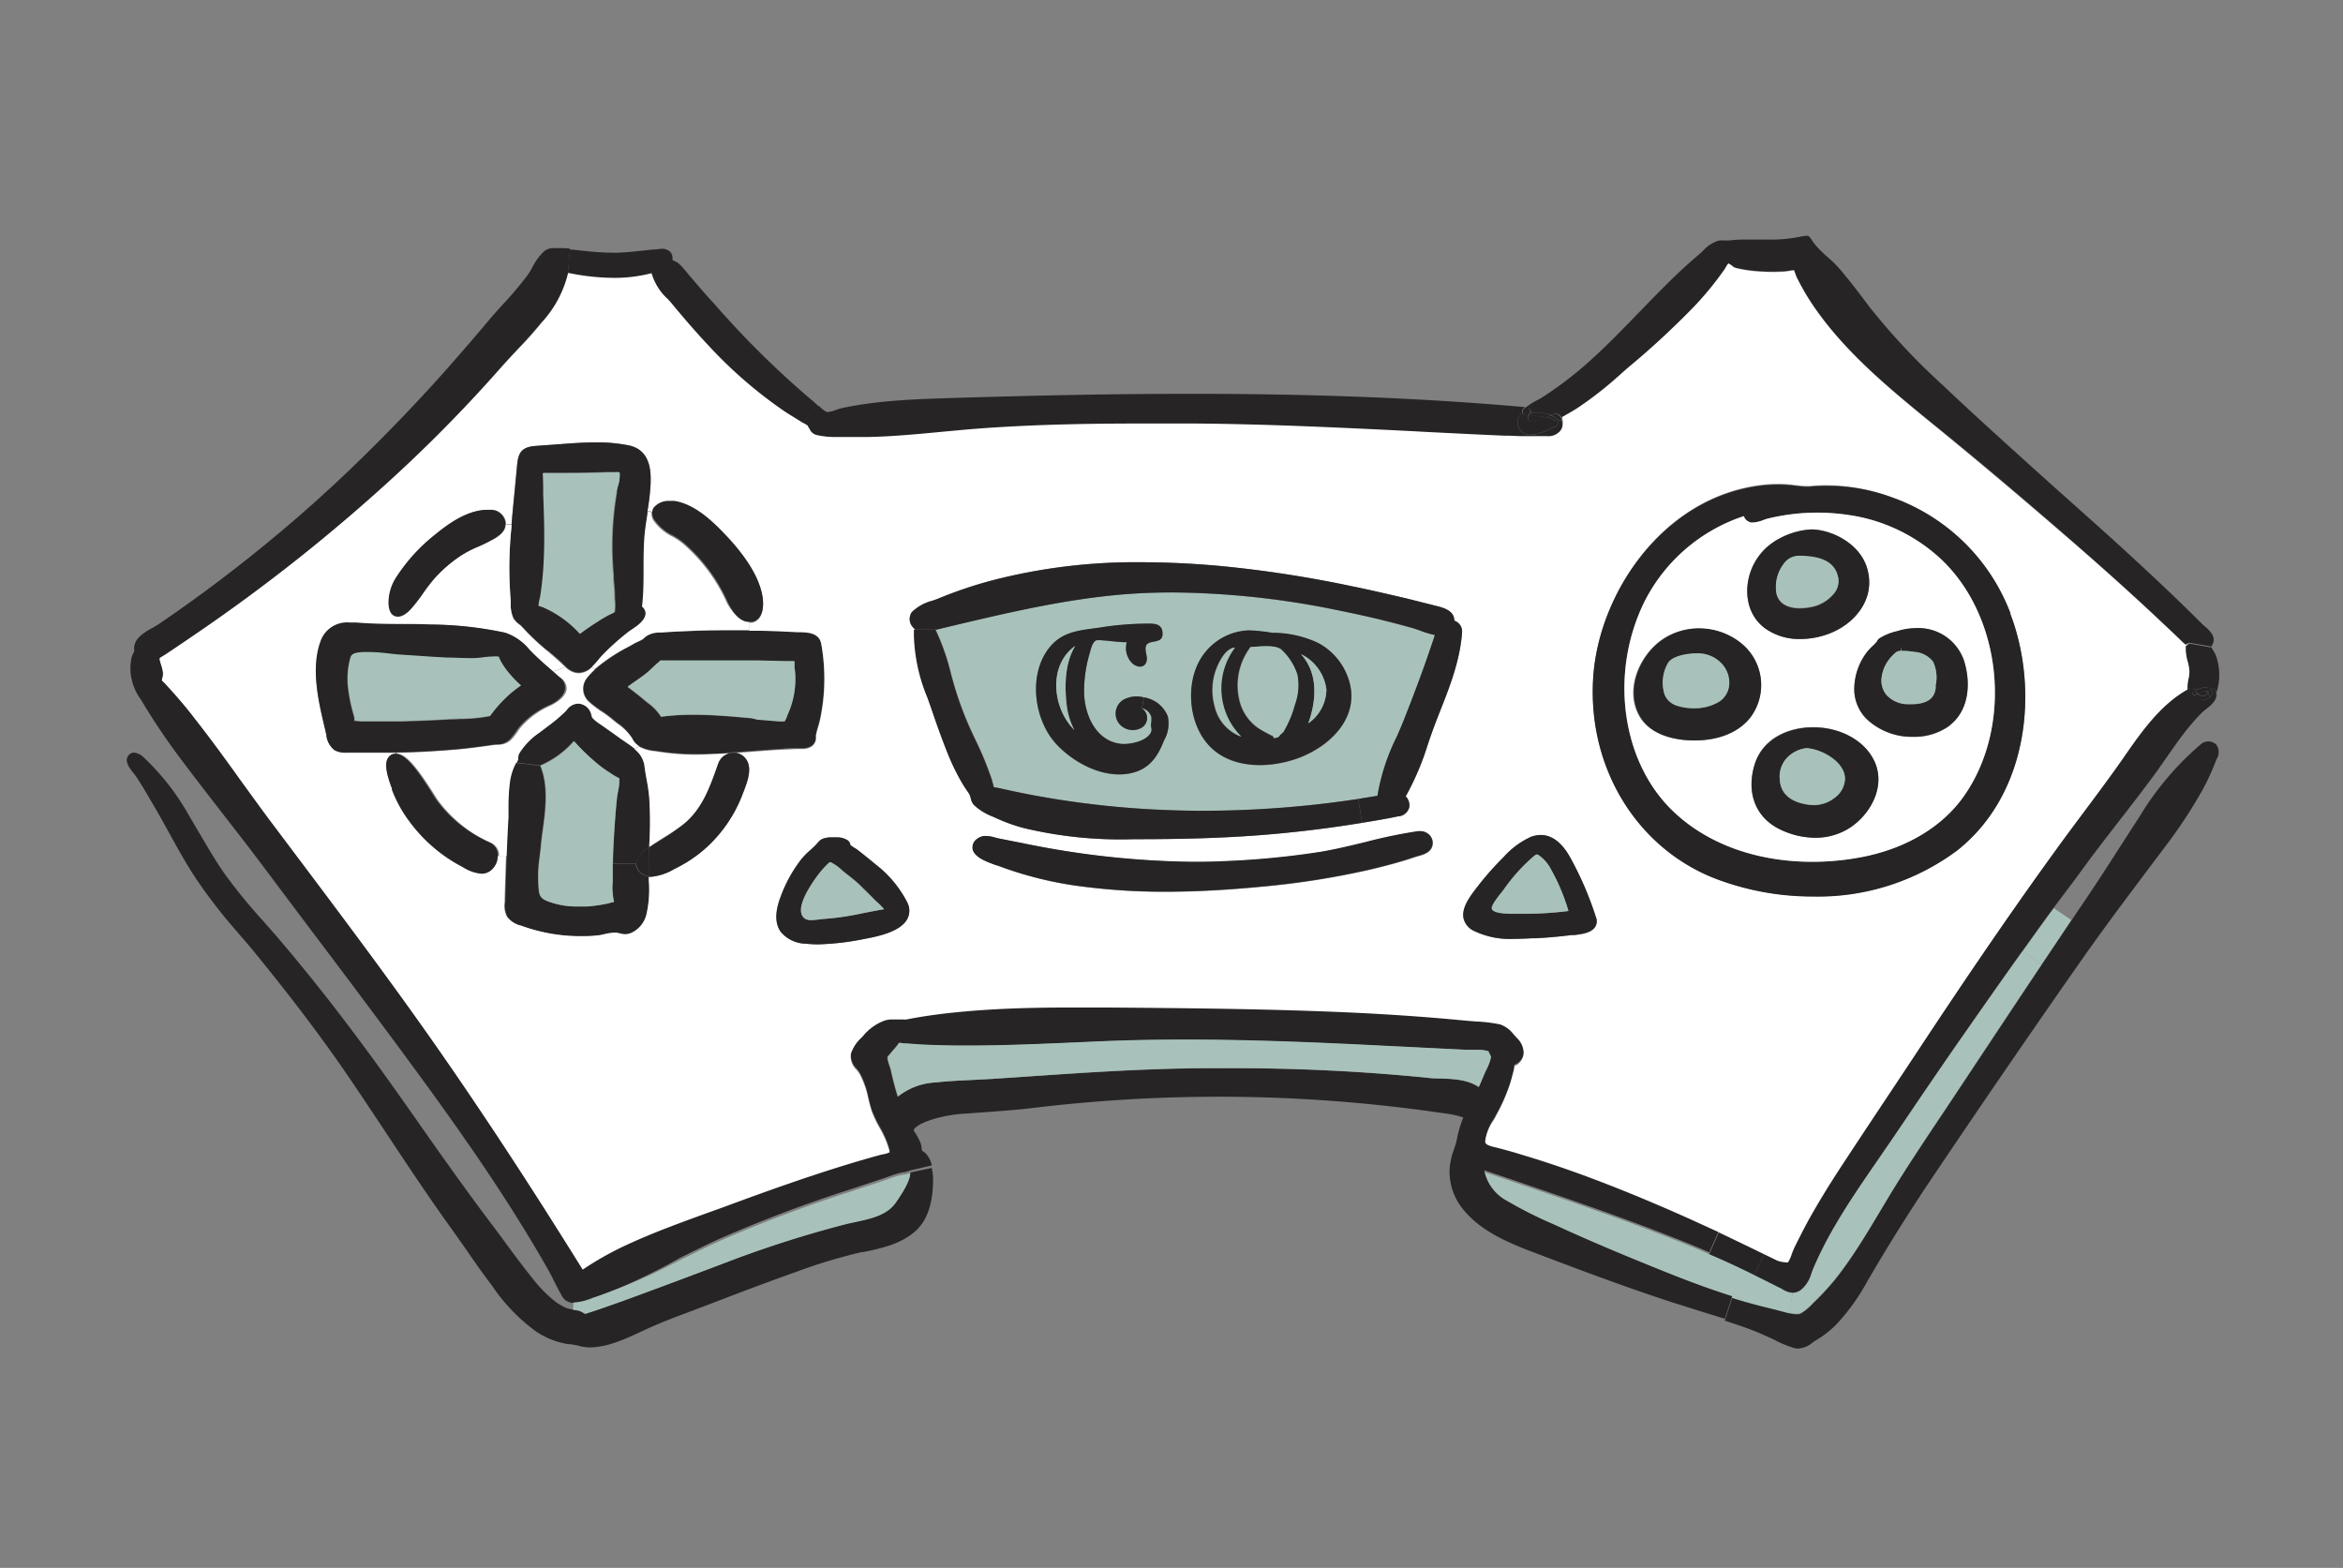 <?xml version="1.0" encoding="UTF-8"?> <svg xmlns="http://www.w3.org/2000/svg" id="Слой_13" data-name="Слой 13" viewBox="0 0 287.14 192.14"><rect x="0" y="0" width="287.14" height="192.14" fill="#808080" stroke="none"/> <defs> <style>.cls-1{fill:#a8c2bb;}.cls-2{fill:#262424;}.cls-3{fill:#fff;}</style> </defs> <title>sa</title> <path class="cls-1" d="M137.66,91.19c-3.21-.15-4.71-3.39-4.8-6.2a16.21,16.21,0,0,1,.68-4.9c.13-.46.32-1.42.84-1.61a2.71,2.71,0,0,1,.63,0c1,.07,2,.22,3.08.24a2.63,2.63,0,0,0,.67,2.58c1,.84,2,.32,1.76-.92-.15-.77-.36-1.46.58-1.67.74-.16,1.5-.23,1.36-1.27s-1.28-1-2.14-1a38.86,38.86,0,0,0-4.95.39c-2.31.4-4.72.33-6.46,2.19-3,3.27-2.29,9.22.63,12.29,2.25,2.37,6.07,4.3,9.39,3.37,2-.57,3-2.1,3.71-3.93a4.14,4.14,0,0,0,.46-2.94,3.71,3.71,0,0,0-2.51-2.24,2.79,2.79,0,0,0-.39-.1,3.37,3.37,0,0,0-2.59.32,2,2,0,0,0-.55,2.77,2.17,2.17,0,0,0,2.8.65,1.4,1.4,0,0,0,.07-2.41A1.53,1.53,0,0,1,141.1,88a5.14,5.14,0,0,1-.07.88c0,.34.19.58,0,.93C140.53,90.82,138.73,91.24,137.66,91.19ZM174,77.27a11.85,11.85,0,0,0,1.85.56c-1.07,3.25-2.28,6.55-3.67,10.06-.32.8-.67,1.59-1,2.39a25.59,25.59,0,0,0-2.37,7.25l-2.35.38a127.85,127.85,0,0,1-18.94,1.45c-2.09,0-4.19-.06-6.25-.17a111.59,111.59,0,0,1-14-1.63c-1.08-.19-2.16-.41-3.24-.64l-1.71-.37-.5-.09c0-.15-.09-.36-.11-.47s-.06-.25-.07-.31a41.11,41.11,0,0,0-2.13-5.16l-.42-.9a41.39,41.39,0,0,1-2.33-6.4l-.15-.54a27.71,27.71,0,0,0-1.92-5.51l1.25-.3c7.17-1.7,14.59-3.47,22-4.05,1.84-.14,3.76-.21,5.7-.21a103.33,103.33,0,0,1,19,1.93c2.22.42,4.48.91,6.7,1.46,1.17.29,2.33.59,3.49.92C173.29,77,173.65,77.14,174,77.27ZM158.94,93c4-1.42,7.79-5,6.37-9.6a7.76,7.76,0,0,0-3.78-4.57,13.13,13.13,0,0,0-5.62-1.24,22.53,22.53,0,0,0-2.86-.3,7.36,7.36,0,0,0-2.83.69,7.26,7.26,0,0,0-3.59,3.81c-1.34,3.25-.66,7.82,2.1,10.15S155.7,94.1,158.94,93Z"></path> <path class="cls-2" d="M137.06,88.56a2,2,0,0,1,.55-2.77,3.37,3.37,0,0,1,2.59-.32l-.27,1.33a1.4,1.4,0,0,1-.07,2.41A2.17,2.17,0,0,1,137.06,88.56Z"></path> <path class="cls-2" d="M270.9,85.34a1.07,1.07,0,0,0,.22-.44.83.83,0,0,0-.22-.45.43.43,0,0,1,.22-.06h0a.5.5,0,0,1,.48.4l0,.14-.05.14a.51.51,0,0,1-.47.32h0A.61.61,0,0,1,270.9,85.34Z"></path> <path class="cls-2" d="M79.29,95.63a21,21,0,0,1,.3,2.11,46.43,46.43,0,0,1,0,5.9.57.57,0,0,1,0,.13c-.69.49-1.56,1.2-1.57,2.06l-2.89,0c0-1.34.09-2.8.21-4.57.07-1.1.16-2.19.27-3.28,0-.3.09-.63.15-1a6.44,6.44,0,0,0,.16-1.61s0,0,0,0l-.13-.07a9.24,9.24,0,0,1-1-.61A13.75,13.75,0,0,1,73,93.41a24.19,24.19,0,0,1-2.69-2.62,11.51,11.51,0,0,1-4.12,3l-2.94-.33a2,2,0,0,0,.2-.43.47.47,0,0,0,0-.16,1.34,1.34,0,0,1,.16-.61,8.48,8.48,0,0,1,2.47-2.52l.92-.7a20.21,20.21,0,0,0,2.18-1.82l.21-.22a1.81,1.81,0,0,1,1.39-.8,1.73,1.73,0,0,1,1.52,1,2,2,0,0,1,.15.47.61.61,0,0,0,.17.35,4.81,4.81,0,0,0,.8.65l.15.1c.85.59,1.68,1.18,2.52,1.79l.46.31c.38.26.8.54,1.18.86a3.19,3.19,0,0,1,1.22,2C79.07,94.4,79.17,95,79.29,95.63Z"></path> <path class="cls-1" d="M190.4,150.26a51.28,51.28,0,0,1-5.69-2.86,5.44,5.44,0,0,1-2.83-3.78l3.38,1.15c7,2.39,14.24,4.85,21.21,7.66,1,.4,2,.82,3,1.26q2.73,1.17,5.53,2.56c1,.47,2,1,2.95,1.48l.4.22a2.72,2.72,0,0,0,1.36.5l-.41,2.51-1-.26-.7-.19c-1.82-.4-3.6-.9-5.31-1.44-2.85-.9-5.48-1.9-7.67-2.77-5-2-9.57-3.93-13.9-5.9Z"></path> <path class="cls-2" d="M110.67,127.87a3.24,3.24,0,0,0-.52-.07c-.07.08-.14.19-.19.26a.5.5,0,0,1-.09.12c-.15.19-.31.38-.48.56l-.42.5-.1.12a1.31,1.31,0,0,0-.13.16.49.49,0,0,1,0,.2,4.82,4.82,0,0,0,.23.86c.08.24.15.48.2.7.27,1.19.54,2.2.83,3.11a8,8,0,0,1,4.6-1.73c1.51-.17,3-.24,4.55-.31l2.44-.13,3.28-.22c7.62-.52,15.49-1.05,23.26-1.09h2a239.73,239.73,0,0,1,24.75,1.17c.46.05,1,.07,1.5.09,1.63.05,3.45.12,4.8,1.05.24-.53.47-1.07.69-1.61.09-.19.18-.4.28-.6a5.62,5.62,0,0,0,.49-1.29.47.47,0,0,0-.07-.44l-.15-.29-.07-.15-.21-.06a4.24,4.24,0,0,0-1-.11h-1.42l-7.86-.39L170,128.2c-7.48-.38-16.17-.78-24.8-.78-3.65,0-7,.07-10.33.21l-2.94.13c-4.34.19-8.84.39-13.27.39h-1.1c-1.64,0-3.16-.05-4.65-.12l-1.93-.12ZM19.79,81.47a5.61,5.61,0,0,1,.23.94,2,2,0,0,1-.12.83,1,1,0,0,0,0,.16,3.29,3.29,0,0,0,.28.27c.47.5.87,1,1.27,1.4.83,1,1.67,2,2.55,3.08,1.95,2.47,3.81,5,5.61,7.56,1.21,1.68,2.42,3.37,3.66,5l3.39,4.51c5.54,7.37,11.26,15,16.64,22.67,5.84,8.35,11.78,17.36,18.13,27.52a38.7,38.7,0,0,1,5.32-3c3.29-1.54,6.75-2.79,10.1-4,.85-.3,1.69-.6,2.52-.91,4.61-1.7,9.59-3.49,14.73-5.05,1.24-.38,2.49-.74,3.74-1.08l.37-.09a2.66,2.66,0,0,0,.85-.26s-.19-.64-.19-.64a11.82,11.82,0,0,0-1-2.23,14.42,14.42,0,0,1-1-2.07c-.19-.58-.34-1.18-.47-1.75a11,11,0,0,0-1-2.82,4.39,4.39,0,0,0-.4-.56,2.26,2.26,0,0,1-.7-2,4.7,4.7,0,0,1,1.33-2l.18-.2a6.21,6.21,0,0,1,2.56-1.84,3,3,0,0,1,1-.16c.24,0,.48,0,.71,0s.41,0,.62,0a2.15,2.15,0,0,0,.43,0c2.33-.42,4.75-.73,7.42-1,3.59-.31,7.5-.46,12.32-.46l2.62,0,2.39,0c9.26.07,18.83.16,28.23.55,5.65.24,10.73.59,15.54,1.06l1.22.1a18.15,18.15,0,0,1,3,.36,3.55,3.55,0,0,1,1.67,1.25l.39.42a2.59,2.59,0,0,1,.82,1.87,1.82,1.82,0,0,1-.7,1.33,1.49,1.49,0,0,1-.39.21l-.06,0c0,.08,0,.18,0,.26l-.05.24c-.15.61-.31,1.22-.5,1.82a22.16,22.16,0,0,1-1.69,3.81c-.09.18-.2.39-.33.6a5.79,5.79,0,0,0-1,2.55c0,.29.25.44.95.63,1.21.33,2.42.67,3.61,1,2.24.68,4.59,1.46,7,2.32,4.25,1.55,8.76,3.4,13.78,5.65l3.28,1.5-1.17,2.65c-1-.44-2-.86-3-1.26-7-2.81-14.21-5.27-21.21-7.66l-3.38-1.15a5.44,5.44,0,0,0,2.83,3.78,51.28,51.28,0,0,0,5.69,2.86l.31.14c4.33,2,8.88,3.89,13.9,5.9,2.19.87,4.82,1.87,7.67,2.77l-.9,2.77-3.22-1-2.82-.89c-5.37-1.73-10.71-3.72-15.69-5.61l-.88-.33c-3.45-1.3-7.37-2.77-9.68-5.86a7.18,7.18,0,0,1-1.42-5,8.65,8.65,0,0,1,.48-2c.12-.36.25-.72.34-1.1l.07-.34a14.35,14.35,0,0,1,.76-2.55l-.41-.12c-.19-.06-.37-.11-.56-.15-.61-.14-1.26-.23-1.88-.31l-.42-.06c-1.65-.24-3.39-.46-5.31-.68a188,188,0,0,0-21.34-1.22,191.13,191.13,0,0,0-22.85,1.38c-2.07.25-4.15.39-6.17.54l-2.09.15a17.46,17.46,0,0,0-3.6.58c-2.07.6-2.6,1.15-2.73,1.42a1,1,0,0,0,.18.34c.08.12.15.23.22.36a5.86,5.86,0,0,1,.48,1,3.29,3.29,0,0,1,.1.51,1.39,1.39,0,0,0,.06.35l.12.08a1.53,1.53,0,0,1,.36.28,3.27,3.27,0,0,1,.71,1.43l-2.64.61a3.67,3.67,0,0,1-.86.23,3,3,0,0,0-.41.08,11.05,11.05,0,0,0-1.31.42l-.67.23-4,1.33a166.28,166.28,0,0,0-16.2,6.12c-1.58.72-3.18,1.52-4.72,2.28A72.85,72.85,0,0,1,73,159c-.13,0-.29.09-.46.16a6.8,6.8,0,0,1-2.12.51h-.11a1.59,1.59,0,0,1-1.36-.72c-.36-.59-.68-1.23-1-1.86-.23-.47-.47-.94-.72-1.39-1.33-2.36-2.81-4.81-4.38-7.3-2.71-4.28-5.74-8.72-9.55-14-5-6.9-10.2-13.82-15.25-20.51q-2.88-3.82-5.75-7.66c-1.62-2.16-3.31-4.33-4.94-6.43-1.74-2.25-3.55-4.57-5.28-6.89A80,80,0,0,1,17.43,86l-.18-.29A6.69,6.69,0,0,1,16,82.42a6.61,6.61,0,0,1,.13-1.86,3.19,3.19,0,0,1,.19-.48,2,2,0,0,0,.14-.33.25.25,0,0,1,0-.1,1.3,1.3,0,0,1,0-.45c.14-1.08,1.32-1.75,2.27-2.29.24-.13.47-.26.65-.38,1.11-.75,2.2-1.51,3.29-2.29,2.25-1.59,4.5-3.28,6.7-5,4.3-3.37,8.56-7,12.68-10.9s8.11-8,12-12.32c1.78-2,3.67-4.17,5.81-6.71.59-.71,1.22-1.4,1.85-2.09a46.56,46.56,0,0,0,3-3.57,11.15,11.15,0,0,0,.59-1,6.62,6.62,0,0,1,1.45-1.91,1.8,1.8,0,0,1,1.16-.33l.48,0h.29c.39,0,.79,0,1.18.07l-.24,2.93a13.63,13.63,0,0,1-3.29,6.14c-.93,1.12-1.93,2.21-2.9,3.25-.66.72-1.32,1.44-2,2.17A179.08,179.08,0,0,1,48.83,58a215,215,0,0,1-25.2,20c-1.12.77-2.25,1.53-3.38,2.28l-.3.18c-.37.22-.37.22-.32.46A5.5,5.5,0,0,0,19.79,81.47Z"></path> <path class="cls-1" d="M251.69,111.29l2.16,1.46-3.64,5.43-2.36-1.58C249.16,114.77,250.44,113,251.69,111.29Z"></path> <path class="cls-2" d="M268.39,84.36l-.33.18a4.85,4.85,0,0,1,.12-1.32,4.44,4.44,0,0,0,.11-.81,5.5,5.5,0,0,0-.21-1.29,5.61,5.61,0,0,1-.24-1.64q0-.17,0-.27l.44-.34,2.75.48c0,.06.18.32.27.48a3.06,3.06,0,0,1,.29.57,7,7,0,0,1,.33,1.45,6.86,6.86,0,0,1-.31,3.08l0-.14a.5.5,0,0,0-.48-.4h0a.43.43,0,0,0-.22.06c-.29-.33-.8-.25-1.26-.09-.2.07-.41.13-.58.21a.49.49,0,0,0-.24-.23.45.45,0,0,0-.2,0A.46.46,0,0,0,268.39,84.36Z"></path> <path class="cls-2" d="M88.85,77.2c1,0,2,0,2.94,0,.52,0,1,0,1.55,0,1.46,0,2.91.1,4.37.18H98c.89,0,2.37.05,2.62,1.43a24,24,0,0,1-.12,9.21c-.07.32-.16.65-.26,1a10.36,10.36,0,0,0-.26,1,2.6,2.6,0,0,0,0,.26,1.27,1.27,0,0,1-.52,1.1,2,2,0,0,1-1.21.31h-.55c-.7,0-1.33,0-2,.09-1.13.06-2.28.15-3.42.24l-2.12.16a1.53,1.53,0,0,0-.3,0,1.77,1.77,0,0,0-.56.09c-1.22.08-2.46.13-3.69.13a30.2,30.2,0,0,1-5-.36L80.32,92a4.91,4.91,0,0,1-2-.57,2.29,2.29,0,0,1-.88-1,6.41,6.41,0,0,0-1.81-1.88l-.43-.35a15.49,15.49,0,0,0-1.32-1,12.51,12.51,0,0,1-1.76-1.33A2.13,2.13,0,0,1,72,83a7.53,7.53,0,0,1,.87-.92,21.91,21.91,0,0,1,4.21-2.84l.69-.39c.16-.09.33-.16.5-.24s.28-.13.41-.21a1,1,0,0,0,.25-.19,2.37,2.37,0,0,1,.32-.26,2.91,2.91,0,0,1,1.56-.42H81c1.29-.1,2.63-.17,4-.21S87.56,77.2,88.85,77.2Zm7.82,10A10.42,10.42,0,0,0,97.4,82a2.37,2.37,0,0,1,0-.3c0-.13,0-.44,0-.64h-.23l-.6,0h-.35L93,81c-1.72,0-3.44,0-5.17,0L81,81H80.9a.64.64,0,0,1-.13.15c-.28.23-.54.47-.81.72a10.23,10.23,0,0,1-1.16,1l-.8.57c-.37.25-.73.51-1.09.77.72.53,1.42,1.08,2.08,1.64l.39.33A6,6,0,0,1,81,87.86a29.29,29.29,0,0,1,4-.25c2.37,0,4.77.22,7.08.43l.61.06,2.75.23.69,0,0-.07a2.56,2.56,0,0,0,.3-.64Q96.58,87.42,96.67,87.22Z"></path> <path class="cls-2" d="M212.59,162.24l-1.21-.4.9-2.77c1.71.54,3.49,1,5.31,1.44l.7.19,1,.26a5.23,5.23,0,0,0,.91.11,1.17,1.17,0,0,0,.47-.08,6.17,6.17,0,0,0,1.47-1.21l.36-.35a29.33,29.33,0,0,0,3.45-4c1.63-2.24,3.08-4.67,4.48-7,.51-.85,1-1.7,1.53-2.54,1.8-2.93,3.74-5.84,5.62-8.66.63-.93,1.25-1.87,1.87-2.8l1.2-1.81c3.14-4.73,6.34-9.56,9.56-14.38l3.64-5.43,1.69-2.5c1.44-2.12,2.84-4.3,4.2-6.42.82-1.27,1.63-2.54,2.46-3.81a36.3,36.3,0,0,1,7.58-8.93,1.47,1.47,0,0,1,.87-.29,1.3,1.3,0,0,1,1,.45,1.6,1.6,0,0,1,0,1.72l-.08.19a28.76,28.76,0,0,1-1.72,3.71,59,59,0,0,1-4.49,6.8l-2.15,2.86c-2.61,3.47-5.3,7.06-7.85,10.68-6.67,9.52-13.05,18.84-19,27.7-2.73,4.09-5.21,8.08-7.6,12.2a25.44,25.44,0,0,1-3.68,5.1,12,12,0,0,1-2.45,1.93c-.17.1-.34.22-.5.33a3,3,0,0,1-1.75.73,2.05,2.05,0,0,1-.49-.06,12.92,12.92,0,0,1-2.42-1c-.48-.23-1-.46-1.41-.64C215.07,163.1,213.91,162.69,212.59,162.24Z"></path> <path class="cls-2" d="M269.1,84.67a.3.3,0,0,0,0-.1c.17-.08.38-.14.58-.21.46-.16,1-.24,1.26.09a.48.48,0,0,0-.27.32l0,.1c-.06-.16-.15-.17-.28-.17a2.69,2.69,0,0,0-1,.32A.75.75,0,0,1,269.1,84.67Z"></path> <path class="cls-2" d="M271.12,84.9a1.07,1.07,0,0,1-.22.44.54.54,0,0,1-.27-.35,1,1,0,0,0,0-.12l0-.1a.48.48,0,0,1,.27-.32A.83.83,0,0,1,271.12,84.9Z"></path> <path class="cls-2" d="M189.52,51.16a12.77,12.77,0,0,0-1.66-.19l-.58,0a.33.33,0,0,1,.1-.14.4.4,0,0,0,.14-.22h.09l.24,0,.54,0h.21a4.3,4.3,0,0,1,1.5.25l0,0Z"></path> <path class="cls-2" d="M146,48.26c15.16,0,28.54.53,40.89,1.63l-.17.14a.5.5,0,0,0-.16.53.36.36,0,0,0,0,.09,1,1,0,0,0-.36.31,1.44,1.44,0,0,0-.17,1.15h0a1.48,1.48,0,0,0,1.56,1.18,3.51,3.51,0,0,0,1.12-.21,4.71,4.71,0,0,0,.77-.29c.35-.15.67-.31.92-.44l.09,0,.17-.1a.55.55,0,0,0,.27-.34.53.53,0,0,0,0-.33l.2-.06a.82.82,0,0,0,.24-.1l0,.08a1.85,1.85,0,0,1,0,1.21,1.39,1.39,0,0,1-.22.4,1.89,1.89,0,0,1-1.6.66h-.08c-.2,0-.4,0-.58,0h-.16l-.2,0-.84,0-.87,0-.54,0-1.47-.06-.54,0c-3.28-.14-6.57-.31-9.78-.47L173.29,53c-7.9-.39-17.72-.89-27.14-.95l-5.94,0c-6.13,0-13.38.08-20.73.65-1.42.11-2.83.25-4.24.38-2.85.27-5.81.55-8.73.62-.51,0-1,0-1.52,0l-1.86,0h-.68a9.85,9.85,0,0,1-2.36-.23,1.27,1.27,0,0,1-.92-.74L99,52.44a1.54,1.54,0,0,1-.1-.19l-.11-.09a1.7,1.7,0,0,0-.31-.18l-.22-.11,2.09-2.14a4.1,4.1,0,0,0,1,.78h0a4.34,4.34,0,0,0,1.14-.29c.27-.09.52-.17.7-.21,1.24-.27,2.53-.48,3.94-.65,2.82-.34,5.69-.46,8.38-.55C127.73,48.43,137.13,48.26,146,48.26Z"></path> <path class="cls-3" d="M77.46,90.45a2.29,2.29,0,0,0,.88,1l-.55.31c-.38-.32-.8-.6-1.18-.86l-.46-.31c-.84-.61-1.67-1.2-2.52-1.79l-.15-.1a4.81,4.81,0,0,1-.8-.65.61.61,0,0,1-.17-.35,2,2,0,0,0-.15-.47,1.73,1.73,0,0,0-1.52-1,1.81,1.81,0,0,0-1.39.8l-.21.22a20.21,20.21,0,0,1-2.18,1.82l-.92.7a8.48,8.48,0,0,0-2.47,2.52,1.34,1.34,0,0,0-.16.61.47.47,0,0,1,0,.16,2,2,0,0,1-.2.43l-.13.26a7,7,0,0,0-.62,2.08,23.48,23.48,0,0,0-.18,2.89c0,.49,0,1,0,1.48-.1,1.57-.16,3.16-.23,4.73l-1,0a2,2,0,0,0,0-.34,1.71,1.71,0,0,0-1-1.32,16.11,16.11,0,0,1-6.46-5.19c-.09-.12-.26-.38-.47-.72-1.94-3.06-3.39-5-4.59-5v-.12c2.39,0,4.72-.17,7-.35,1.76-.14,3.51-.39,5.21-.63l.33,0a2.16,2.16,0,0,0,1.65-.78,7.58,7.58,0,0,0,.62-.81,5.93,5.93,0,0,1,.48-.64,10.33,10.33,0,0,1,3.53-2.55c.43-.2,1.84-.93,2-2A1.58,1.58,0,0,0,68.59,83l-.81-.69,1.51-.55a2.46,2.46,0,0,0,1,.64,2,2,0,0,0,.63.11,2.37,2.37,0,0,0,1.65-.78l.32.33A7.53,7.53,0,0,0,72,83a2.13,2.13,0,0,0,.14,3,12.51,12.51,0,0,0,1.76,1.33,15.49,15.49,0,0,1,1.32,1l.43.35A6.41,6.41,0,0,1,77.46,90.45Z"></path> <path class="cls-2" d="M217.94,157.73c-1-.52-2-1-2.95-1.48l1.23-2.56,1.32.64a2.81,2.81,0,0,0,1,.32h.1a2.09,2.09,0,0,0,.32.05h.15l.05-.06a4,4,0,0,0,.44-1c.09-.22.17-.44.26-.64.26-.55.54-1.1.82-1.65.51-1,1.07-2,1.67-3.07,1.34-2.33,2.78-4.55,3.88-6.22q2.52-3.84,5.08-7.67l3.28-4.94c5-7.63,11.06-16.62,17.49-25.47,1.06-1.47,2.14-2.91,3.22-4.36,1.64-2.2,3.34-4.47,4.94-6.76l.15-.22c2.06-3,4.4-6.3,7.72-8.16a3.15,3.15,0,0,0,.09.42.47.47,0,0,0,.28.3.43.43,0,0,0,.19,0,.54.54,0,0,0,.22,0h0a.71.71,0,0,0,.12.13,1.33,1.33,0,0,0,1.93,0,.61.61,0,0,0,.18,0h0a.51.51,0,0,0,.47-.32l.05-.14a1.57,1.57,0,0,1-.36,1.17,3.07,3.07,0,0,1-.34.38c-.18.17-.37.31-.54.45s-.3.23-.42.34-.28.27-.42.42l-.37.39c-.38.42-.78.89-1.22,1.43-.84,1.06-1.63,2.2-2.4,3.3-.42.6-.84,1.21-1.27,1.81-1.65,2.26-3.4,4.51-5.09,6.68-1.27,1.65-2.55,3.29-3.79,5s-2.47,3.32-3.73,5-2.53,3.48-3.84,5.31c-2.62,3.66-5.36,7.56-8.33,11.84q-3.17,4.58-6.28,9.2l-1.5,2.21-1.65,2.4c-1.74,2.53-3.55,5.15-5.12,7.84a46.83,46.83,0,0,0-2.75,5.4c-.08.19-.15.38-.22.58a4,4,0,0,1-1.24,2,1.72,1.72,0,0,1-1.06.39,2.72,2.72,0,0,1-1.36-.5Z"></path> <path class="cls-2" d="M79.51,107.81a13.81,13.81,0,0,1-.27,4.14,3.39,3.39,0,0,1-1.71,2.37,1.94,1.94,0,0,1-.83.2,2.79,2.79,0,0,1-.73-.12l-.33-.07a1.15,1.15,0,0,0-.26,0,6.48,6.48,0,0,0-1.17.17c-.32.07-.64.13-.91.16-.7.07-1.41.1-2.11.1a21.19,21.19,0,0,1-7-1.2l-.22-.08a3.08,3.08,0,0,1-1.74-1.07,2.87,2.87,0,0,1-.3-1.86l0-.38c.05-1.65.1-3.31.16-5,0-.08,0-.15,0-.23.07-1.57.13-3.16.23-4.73,0-.49,0-1,0-1.48a23.48,23.48,0,0,1,.18-2.89,7,7,0,0,1,.62-2.08l.13-.26,2.94.33c1,2.46.65,5.33.3,7.88-.1.73-.19,1.44-.25,2.12,0,.4-.08.79-.13,1.19a16.13,16.13,0,0,0-.09,4.22c.14.9.65,1.09,1.79,1.44a9.86,9.86,0,0,0,2.94.4c.39,0,.78,0,1.16,0a18.61,18.61,0,0,0,2.2-.3,4.7,4.7,0,0,0,.51-.12l.58-.14a8.32,8.32,0,0,1-.16-2.49c0-.22,0-.42,0-.58,0-.52,0-1,0-1.61l2.89,0a1.55,1.55,0,0,0,.78,1.28,1.74,1.74,0,0,0,.72.27C79.5,107.52,79.5,107.67,79.51,107.81Z"></path> <path class="cls-2" d="M188.12,49.18c.26-.13.52-.27.76-.41.75-.47,1.52-1,2.28-1.55A46.66,46.66,0,0,0,195.09,44c2-1.81,3.9-3.78,5.75-5.69l1.73-1.78c1.11-1.13,2.43-2.46,3.84-3.76.62-.57,1.25-1.12,1.89-1.66l.4-.37a4.24,4.24,0,0,1,2-1.27,1.18,1.18,0,0,1,.26,0,3.88,3.88,0,0,1,.48,0,2,2,0,0,0,.35,0h.12c.51-.06,1-.1,1.52-.11l1,0h2.39a17.76,17.76,0,0,0,2.45-.13l.86-.13.45-.08a4.42,4.42,0,0,1,.73-.12,1.19,1.19,0,0,1,.26,0c.19.09.31.27.6.71a1.85,1.85,0,0,0,.13.19A12.5,12.5,0,0,0,224,31.52a14.83,14.83,0,0,1,2.05,2.16c.85,1,1.66,2.08,2.44,3.11.37.49.74,1,1.12,1.45a81.25,81.25,0,0,0,8.52,9c4.66,4.41,9.53,8.77,14.23,13q2.25,2,4.49,4c3.13,2.81,6.81,6.17,10.47,9.71.87.84,1.73,1.69,2.58,2.54l.32.29a3.77,3.77,0,0,1,.91,1,1.23,1.23,0,0,1,0,1.22.6.6,0,0,0-.08.24l-2.75-.48-.45.21-.15-.12-.16-.14-1.1-1.06-2.37-2.23c-2.79-2.61-5.82-5.34-9.25-8.34-6.45-5.64-12.27-10.56-17.77-15l-.2-.16c-5.1-4.17-10.37-8.47-14.25-13.93a29.43,29.43,0,0,1-2.45-4.11c0-.08-.08-.22-.14-.37a2.85,2.85,0,0,0-.16-.43,4.76,4.76,0,0,0-.66.09l-.44.06c-.53,0-1.06.05-1.59.05s-1,0-1.48-.05a18.21,18.21,0,0,1-2.63-.35c-.18,0-.36-.1-.55-.16a3.14,3.14,0,0,0-.65-.17h0l-.09.07a2.24,2.24,0,0,0-.22.34l-.17.29a39.28,39.28,0,0,1-3.72,4.56,101.58,101.58,0,0,1-8.24,7.61l-1,.89a44.63,44.63,0,0,1-5.14,4c-.44.28-.9.55-1.36.8l-.14.09-.32.17c-.15-.44-.41-.66-.76-.66a1.06,1.06,0,0,0-.52.16,4.3,4.3,0,0,0-1.5-.25h-.21l-.54,0-.24,0h-.09a.47.47,0,0,0,0-.31.53.53,0,0,0-.44-.35l-.19,0A8.64,8.64,0,0,1,188.12,49.18Z"></path> <path class="cls-2" d="M216.22,153.69,215,156.25q-2.81-1.4-5.53-2.56l1.17-2.65,3.54,1.67Z"></path> <path class="cls-2" d="M98.3,51.87c-.79-.47-1.6-1-2.39-1.51a55,55,0,0,1-9.19-8c-1.38-1.47-2.78-3.08-4.3-4.91-.18-.23-.4-.47-.62-.71a6.9,6.9,0,0,1-2-3.18,18.2,18.2,0,0,1-4.66.57,28,28,0,0,1-5.55-.61l.24-2.93c.58,0,1.15.1,1.71.15a33.89,33.89,0,0,0,3.49.23h.69c1.15-.05,2.33-.18,3.46-.3l.93-.1.3,0a4.53,4.53,0,0,1,.73-.08,1.41,1.41,0,0,1,1,.38,1.17,1.17,0,0,1,.26,1s0,0,0,0l.23.1a2.66,2.66,0,0,1,.49.28,4.54,4.54,0,0,1,.62.62c.2.22.39.46.58.69l.44.52c.85,1,1.71,2,2.57,2.93l.27.3a111.54,111.54,0,0,0,12.21,12c.11.09.26.24.43.41l.11.11Z"></path> <path class="cls-1" d="M75.89,95.39A6.44,6.44,0,0,1,75.73,97c-.06.33-.12.66-.15,1-.11,1.09-.2,2.18-.27,3.28-.12,1.77-.19,3.23-.21,4.57,0,.56,0,1.09,0,1.61,0,.16,0,.36,0,.58a8.32,8.32,0,0,0,.16,2.49l-.58.14a4.7,4.7,0,0,1-.51.12,18.61,18.61,0,0,1-2.2.3c-.38,0-.77,0-1.16,0a9.86,9.86,0,0,1-2.94-.4c-1.14-.35-1.65-.54-1.79-1.44a16.13,16.13,0,0,1,.09-4.22c0-.4.09-.79.13-1.19.06-.68.15-1.39.25-2.12.35-2.55.73-5.42-.3-7.88a11.51,11.51,0,0,0,4.12-3A24.19,24.19,0,0,0,73,93.41a13.75,13.75,0,0,0,1.66,1.26,9.24,9.24,0,0,0,1,.61l.13.07S75.89,95.37,75.89,95.39Z"></path> <path class="cls-2" d="M187,50.91a.52.52,0,0,1-.39-.26,1.12,1.12,0,0,1,.53-.12,1.69,1.69,0,0,1,.38,0,.4.4,0,0,1-.14.22.33.33,0,0,0-.1.14Z"></path> <path class="cls-2" d="M128.91,79c1.74-1.86,4.15-1.79,6.46-2.19a38.86,38.86,0,0,1,4.95-.39c.86,0,2-.14,2.14,1s-.62,1.11-1.36,1.27c-.94.21-.73.9-.58,1.67.23,1.24-.78,1.76-1.76.92a2.63,2.63,0,0,1-.67-2.58c-1,0-2.05-.17-3.08-.24a2.71,2.71,0,0,0-.63,0c-.52.19-.71,1.15-.84,1.61a16.21,16.21,0,0,0-.68,4.9c.09,2.81,1.59,6.05,4.8,6.2,1.07,0,2.87-.37,3.39-1.43.17-.35,0-.59,0-.93a5.14,5.14,0,0,0,.07-.88,1.53,1.53,0,0,0-1.17-1.15l.27-1.33a2.79,2.79,0,0,1,.39.1,3.71,3.71,0,0,1,2.51,2.24,4.14,4.14,0,0,1-.46,2.94c-.71,1.83-1.66,3.36-3.71,3.93-3.32.93-7.14-1-9.39-3.37C126.62,88.24,125.87,82.29,128.91,79Zm2.75,10.42a8.49,8.49,0,0,1-.93-3c-.28-2.37-.24-5.22,1.05-7.31C128.4,81.51,129,86.78,131.66,89.44Z"></path> <path class="cls-1" d="M219.7,158.45a1.72,1.72,0,0,0,1.06-.39,4,4,0,0,0,1.24-2c.07-.2.14-.39.22-.58a46.83,46.83,0,0,1,2.75-5.4c1.57-2.69,3.38-5.31,5.12-7.84l1.65-2.4,1.5-2.21q3.12-4.62,6.28-9.2c3-4.28,5.71-8.18,8.33-11.84l2.36,1.58c-3.22,4.82-6.42,9.65-9.56,14.38l-1.2,1.81c-.62.93-1.24,1.87-1.87,2.8-1.88,2.82-3.82,5.73-5.62,8.66-.52.84-1,1.69-1.53,2.54-1.4,2.35-2.85,4.78-4.48,7a29.33,29.33,0,0,1-3.45,4l-.36.35a6.17,6.17,0,0,1-1.47,1.21,1.17,1.17,0,0,1-.47.08,5.23,5.23,0,0,1-.91-.11Z"></path> <path class="cls-3" d="M212.51,32.78c.19.06.37.12.55.16a18.21,18.21,0,0,0,2.63.35c.49,0,1,.05,1.48.05s1.06,0,1.59-.05l.44-.06a4.76,4.76,0,0,1,.66-.09,2.85,2.85,0,0,1,.16.43c.06.15.1.29.14.37a29.43,29.43,0,0,0,2.45,4.11c3.88,5.46,9.15,9.76,14.25,13.93l.2.16c5.5,4.49,11.32,9.41,17.77,15,3.43,3,6.46,5.73,9.25,8.34l2.37,2.23,1.1,1.06.16.14.15.12.45-.21-.44.34q0,.11,0,.27a5.61,5.61,0,0,0,.24,1.64,5.5,5.5,0,0,1,.21,1.29,4.44,4.44,0,0,1-.11.81,4.85,4.85,0,0,0-.12,1.32c-3.32,1.86-5.66,5.2-7.72,8.16l-.15.22c-1.6,2.29-3.3,4.56-4.94,6.76-1.08,1.45-2.16,2.89-3.22,4.36-6.43,8.85-12.45,17.84-17.49,25.47l-3.28,4.94q-2.55,3.83-5.08,7.67c-1.1,1.67-2.54,3.89-3.88,6.22-.6,1-1.16,2.07-1.67,3.07-.28.55-.56,1.1-.82,1.65-.09.2-.17.42-.26.64a4,4,0,0,1-.44,1l-.05.06h-.15a2.09,2.09,0,0,1-.32-.05h-.1a2.81,2.81,0,0,1-1-.32l-1.32-.64-2.05-1L210.63,151l-3.28-1.5c-5-2.25-9.53-4.1-13.78-5.65-2.37-.86-4.72-1.64-7-2.32-1.19-.37-2.4-.71-3.61-1-.7-.19-.93-.34-.95-.63a5.79,5.79,0,0,1,1-2.55c.13-.21.24-.42.33-.6a22.16,22.16,0,0,0,1.69-3.81c.19-.6.35-1.21.5-1.82l.05-.24c0-.08,0-.18,0-.26l.06,0a1.49,1.49,0,0,0,.39-.21,1.82,1.82,0,0,0,.7-1.33,2.59,2.59,0,0,0-.82-1.87l-.39-.42a3.55,3.55,0,0,0-1.67-1.25,18.15,18.15,0,0,0-3-.36l-1.22-.1c-4.81-.47-9.89-.82-15.54-1.06-9.4-.39-19-.48-28.23-.55l-2.39,0-2.62,0c-4.82,0-8.73.15-12.32.46-2.67.23-5.09.54-7.42,1a2.15,2.15,0,0,1-.43,0c-.21,0-.41,0-.62,0s-.47,0-.71,0a3,3,0,0,0-1,.16,6.21,6.21,0,0,0-2.56,1.84l-.18.2a4.7,4.7,0,0,0-1.33,2,2.26,2.26,0,0,0,.7,2,4.39,4.39,0,0,1,.4.56,11,11,0,0,1,1,2.82c.13.57.28,1.17.47,1.75a14.42,14.42,0,0,0,1,2.07,11.82,11.82,0,0,1,1,2.23s.17.6.19.64a2.66,2.66,0,0,1-.85.26l-.37.09c-1.25.34-2.5.7-3.74,1.08-5.14,1.56-10.12,3.35-14.73,5.05-.83.31-1.67.61-2.52.91-3.35,1.22-6.81,2.47-10.1,4a38.7,38.7,0,0,0-5.32,3C65,145.27,59.09,136.26,53.25,127.91c-5.38-7.68-11.1-15.3-16.64-22.67l-3.39-4.51c-1.24-1.65-2.45-3.34-3.66-5-1.8-2.51-3.66-5.09-5.61-7.56C23.07,87,22.23,86,21.4,85.07c-.4-.45-.8-.9-1.27-1.4a3.29,3.29,0,0,1-.28-.27,1,1,0,0,1,0-.16,2,2,0,0,0,.12-.83,5.61,5.61,0,0,0-.23-.94,5.5,5.5,0,0,1-.16-.58c-.05-.24-.05-.24.32-.46l.3-.18c1.13-.75,2.26-1.51,3.38-2.28a215,215,0,0,0,25.2-20A179.08,179.08,0,0,0,61.45,45c.65-.73,1.31-1.45,2-2.17,1-1,2-2.13,2.9-3.25a13.63,13.63,0,0,0,3.29-6.14,28,28,0,0,0,5.55.61,18.2,18.2,0,0,0,4.66-.57,6.9,6.9,0,0,0,2,3.18c.22.24.44.48.62.71,1.52,1.83,2.92,3.44,4.3,4.91a55,55,0,0,0,9.19,8c.79.54,1.6,1,2.39,1.51l.22.11a1.7,1.7,0,0,1,.31.18l.11.09a1.54,1.54,0,0,0,.1.19l.13.22a1.27,1.27,0,0,0,.92.74,9.85,9.85,0,0,0,2.36.23h.68l1.86,0c.51,0,1,0,1.52,0,2.92-.07,5.88-.35,8.73-.62,1.41-.13,2.82-.27,4.24-.38,7.35-.57,14.6-.65,20.73-.65l5.94,0c9.42.06,19.24.56,27.14.95l1.22.07c3.21.16,6.5.33,9.78.47l.54,0,1.47.06.54,0,.87,0,.84,0,.2,0h.16c.18,0,.38,0,.58,0h.08a1.89,1.89,0,0,0,1.6-.66,1.39,1.39,0,0,0,.22-.4,1.85,1.85,0,0,0,0-1.21l0-.08.32-.17.14-.09c.46-.25.92-.52,1.36-.8a44.63,44.63,0,0,0,5.14-4l1-.89a101.58,101.58,0,0,0,8.24-7.61,39.28,39.28,0,0,0,3.72-4.56l.17-.29a2.24,2.24,0,0,1,.22-.34l.09-.07h0A3.14,3.14,0,0,1,212.51,32.78Zm-2.35,74.84a33.35,33.35,0,0,0,12,2.21,28.57,28.57,0,0,0,17.73-5.67c8.85-7,9.95-19.88,6.46-29A24.15,24.15,0,0,0,232,61a23,23,0,0,0-8.18-1.54,19.82,19.82,0,0,0-2.05.1l-.41,0a9.4,9.4,0,0,1-1.16-.1c-.17,0-.35,0-.53-.06a14.72,14.72,0,0,0-1.76-.1,17,17,0,0,0-2.46.18c-11.74,1.66-19.47,13.19-20.17,23.38C194.49,93.9,200.49,103.83,210.16,107.62Zm-29.57,6.45a10.22,10.22,0,0,0,4.95,1c.8,0,1.59,0,2.31-.08l.4,0c1.4-.07,2.86-.2,4.34-.39l.33,0c.83-.08,2.08-.2,2.57-1a1.29,1.29,0,0,0,.1-1.17,40.68,40.68,0,0,0-3.12-7.25c-.39-.7-1.58-2.82-3.64-2.82a3.66,3.66,0,0,0-1.15.2,10,10,0,0,0-3.42,2.52l-.07.07a36.12,36.12,0,0,0-3.29,3.76c-.76,1-1.8,2.36-1.54,3.65A2.29,2.29,0,0,0,180.59,114.07Zm-59.76-11.62a1.68,1.68,0,0,0-1,.32,1.3,1.3,0,0,0-.61,1.24c.16.95,1.54,1.52,2.82,2l.28.1a45.58,45.58,0,0,0,10.8,2.61,77.21,77.21,0,0,0,9.77.58c3.63,0,7.55-.21,12-.64a101.09,101.09,0,0,0,12.72-2c2.12-.49,4.06-1,5.91-1.64l.31-.09c.66-.18,1.66-.47,1.77-1.46a1.38,1.38,0,0,0-.35-1.08,1.56,1.56,0,0,0-1.15-.51l-.21,0a62.55,62.55,0,0,0-6.51,1.35c-1.77.43-3.6.87-5.41,1.18a102.52,102.52,0,0,1-12.22,1.16c-1.11,0-2.26.07-3.4.07a107.94,107.94,0,0,1-20.79-2.26l-3-.59-.44-.1A4.4,4.4,0,0,0,120.83,102.45Zm-8.74-25.34s0,0,0,.06c0,.23,0,.47,0,.7a21.28,21.28,0,0,0,1.62,7.64l.48,1.36c.64,1.81,1.3,3.67,2,5.48a27.87,27.87,0,0,0,1.61,3.35,15.57,15.57,0,0,0,.9,1.41,1.65,1.65,0,0,1,.28.61,1.8,1.8,0,0,1,.05.19,1.6,1.6,0,0,0,.38.75,7.13,7.13,0,0,0,2.34,1.43l.37.17a21.33,21.33,0,0,0,3.36,1.21A51,51,0,0,0,139,102.84h.16c4.82,0,11.17-.08,17.63-.7,3.19-.3,6.44-.71,9.64-1.23l.47-.07c1.43-.23,2.9-.47,4.4-.79a1.48,1.48,0,0,0,1.38-1.1,1.53,1.53,0,0,0-.43-1.35A33.44,33.44,0,0,0,175,91.18c.34-1,.69-2,1.08-3l.31-.79c1.25-3.15,2.54-6.41,2.79-9.89a1.42,1.42,0,0,0-1-1.44c0-1.24-1.33-1.58-2.14-1.79l-3.62-.91c-2.35-.57-4.67-1.09-6.89-1.54a145.19,145.19,0,0,0-14.73-2.33,108.39,108.39,0,0,0-10.93-.59,70.19,70.19,0,0,0-18.26,2.21,52.49,52.49,0,0,0-6.72,2.27l-.63.23A5.59,5.59,0,0,0,111.74,75a1.5,1.5,0,0,0-.14,1.44,1.31,1.31,0,0,0,.31.44l.08.1A.58.58,0,0,0,112.09,77.11ZM95.67,114.18a4.1,4.1,0,0,0,3.09,1.46,14.3,14.3,0,0,0,1.5.08,32.18,32.18,0,0,0,5.65-.66c2-.37,4.5-1,5.28-2.46a2.18,2.18,0,0,0,0-2,13.75,13.75,0,0,0-3.91-4.64c-.67-.57-1.36-1.11-2.05-1.66l-.09-.07a4.45,4.45,0,0,0-.48-.32,4.5,4.5,0,0,1-.49-.35.81.81,0,0,0-.29-.54,2.35,2.35,0,0,0-1.27-.39c-.23,0-.49,0-.75,0a3,3,0,0,0-.83.1,1.44,1.44,0,0,0-.86.58l-.17.19c-.22.24-.46.45-.7.67a8.66,8.66,0,0,0-1.16,1.18,17,17,0,0,0-2.51,4.58C95.21,111.1,94.74,112.85,95.67,114.18ZM82.11,61.46a2.37,2.37,0,0,0-2,.82,1.21,1.21,0,0,0-.16.43l-.6-.1a28.84,28.84,0,0,0,.38-3.25c0-1.25.16-4.17-2.64-4.77a19.38,19.38,0,0,0-4-.37c-1.24,0-2.45.07-3.8.17l-1.78.13-1.91.14c-1.91.14-2.13,1.08-2.26,2.63-.1,1.08-.21,2.17-.31,3.26s-.24,2.45-.34,3.7L62,64.19a2,2,0,0,0,0-.23,1.84,1.84,0,0,0-1.62-1.49l-.51,0c-2.4,0-4.67,1.6-6.37,3a21.6,21.6,0,0,0-4.74,5.17,5.75,5.75,0,0,0-1,3.33c0,.41.12,1.51,1.09,1.59h.08v1c-1.7,0-3.45,0-5.15-.18-.27,0-.54,0-.79,0a3.44,3.44,0,0,0-3.63,2.38C38.1,81.9,39,85.85,39.75,89l.13.59c0,.11,0,.23.08.34a2.69,2.69,0,0,0,1.06,2,2.76,2.76,0,0,0,1.48.33h.71c.73,0,1.46,0,2.19,0h.18c1,0,1.94,0,2.89,0v.12a1,1,0,0,0-.77.33c-.72.74-.26,2.33.34,3.94l0,.14a15.68,15.68,0,0,0,2.11,3.84,18.91,18.91,0,0,0,6.37,5.53l.26.14a5,5,0,0,0,2.21.77,1.8,1.8,0,0,0,1.29-.51A2.3,2.3,0,0,0,61,104.9l1,0c0,.08,0,.15,0,.23-.06,1.65-.11,3.31-.16,5l0,.38a2.87,2.87,0,0,0,.3,1.86,3.08,3.08,0,0,0,1.74,1.07l.22.08a21.19,21.19,0,0,0,7,1.2c.7,0,1.41,0,2.11-.1.27,0,.59-.09.91-.16a6.48,6.48,0,0,1,1.17-.17,1.15,1.15,0,0,1,.26,0l.33.07a2.79,2.79,0,0,0,.73.12,1.94,1.94,0,0,0,.83-.2A3.39,3.39,0,0,0,79.24,112a13.81,13.81,0,0,0,.27-4.14c0-.14,0-.29,0-.43a1.76,1.76,0,0,0,.33,0,6.79,6.79,0,0,0,2.78-.93l.3-.15A16.6,16.6,0,0,0,86.42,104a17,17,0,0,0,4.65-6.82l.13-.33c.44-1.16,1.12-2.91.07-4a1.88,1.88,0,0,0-1.08-.57l2.12-.16c1.14-.09,2.29-.18,3.42-.24.63,0,1.26-.07,2-.09h.55a2,2,0,0,0,1.21-.31,1.27,1.27,0,0,0,.52-1.1,2.6,2.6,0,0,1,0-.26,10.36,10.36,0,0,1,.26-1c.1-.32.19-.65.26-1a24,24,0,0,0,.12-9.21c-.25-1.38-1.73-1.41-2.62-1.43h-.31c-1.46-.08-2.91-.14-4.37-.18-.52,0-1,0-1.55,0l0-1a1.47,1.47,0,0,0,.42,0c1.35-.33,1.46-2.11,1.14-3.52-.66-2.89-2.83-5.39-4.64-7.24s-3.73-3.54-6-3.92A3.61,3.61,0,0,0,82.11,61.46Z"></path> <path class="cls-2" d="M270.63,85a.54.54,0,0,0,.27.35,1.33,1.33,0,0,1-1.93,0,.71.71,0,0,1-.12-.13l.1,0a3.3,3.3,0,0,1,.37-.17,1,1,0,0,0,.64.23.66.66,0,0,0,.64-.38A1,1,0,0,1,270.63,85Z"></path> <path class="cls-2" d="M270.32,84.7c.13,0,.22,0,.28.17a.66.66,0,0,1-.64.38,1,1,0,0,1-.64-.23A2.69,2.69,0,0,1,270.32,84.7Z"></path> <path class="cls-2" d="M269.1,84.67a.75.75,0,0,0,.22.35,3.3,3.3,0,0,0-.37.17l-.1,0c-.29-.34-.11-.52.21-.67A.3.3,0,0,1,269.1,84.67Z"></path> <path class="cls-2" d="M268.82,84.34a.49.49,0,0,1,.24.23c-.32.15-.5.33-.21.67h0a.54.54,0,0,1-.22,0,.43.43,0,0,1-.19,0,.47.47,0,0,1-.28-.3,3.15,3.15,0,0,1-.09-.42l.33-.18a.46.46,0,0,1,.23-.06A.45.45,0,0,1,268.82,84.34Z"></path> <path class="cls-2" d="M246.36,75.2c3.49,9.08,2.39,21.94-6.46,29a28.57,28.57,0,0,1-17.73,5.67,33.35,33.35,0,0,1-12-2.21c-9.67-3.79-15.67-13.72-14.92-24.71.7-10.19,8.43-21.72,20.17-23.38a17,17,0,0,1,2.46-.18,14.72,14.72,0,0,1,1.76.1c.18,0,.36,0,.53.06a9.4,9.4,0,0,0,1.16.1l.41,0a19.82,19.82,0,0,1,2.05-.1A23,23,0,0,1,232,61a24.15,24.15,0,0,1,14.4,14.17Zm-5.62,22.28c5.94-8.56,4.66-21.8-2.81-28.91a21,21,0,0,0-11.32-5.44,25.42,25.42,0,0,0-3.81-.29c-.91,0-1.83,0-2.73.14a26.28,26.28,0,0,0-3.4.59,3.79,3.79,0,0,0-.51.17,4.27,4.27,0,0,1-1.28.31l-.24,0a1.22,1.22,0,0,1-.87-.69.3.3,0,0,0,0-.1A21,21,0,0,0,201.45,73.9c-4.21,8.72-2.7,19.45,3.57,25.49,4.16,4,10.23,6.22,17.08,6.22a32,32,0,0,0,5.92-.55C233.53,104,238.05,101.35,240.74,97.48Z"></path> <path class="cls-3" d="M237.93,68.57c7.47,7.11,8.75,20.35,2.81,28.91-2.69,3.87-7.21,6.56-12.72,7.58a32,32,0,0,1-5.92.55c-6.85,0-12.92-2.21-17.08-6.22-6.27-6-7.78-16.77-3.57-25.49a21,21,0,0,1,12.28-10.66.3.3,0,0,1,0,.1,1.22,1.22,0,0,0,.87.69l.24,0a4.27,4.27,0,0,0,1.28-.31,3.79,3.79,0,0,1,.51-.17,26.28,26.28,0,0,1,3.4-.59c.9-.09,1.82-.14,2.73-.14a25.42,25.42,0,0,1,3.81.29A21,21,0,0,1,237.93,68.57Zm1,20.33c2.56-2,2.53-5.58,1.72-8A5.9,5.9,0,0,0,234.84,77a7.54,7.54,0,0,0-2.06.29l-.27.08a6.89,6.89,0,0,0-2.22.91.91.91,0,0,0-.26.36l-.29.32-.23.22a6.81,6.81,0,0,0-.64.67,7.52,7.52,0,0,0-1.62,4.41,5.16,5.16,0,0,0,1.49,3.85,8.06,8.06,0,0,0,5.72,2.2A7.3,7.3,0,0,0,239,88.9Zm-12.08,12.41c2.55-1.76,4.36-5.28,2.7-8.34-1.27-2.35-4.18-3.86-7.4-3.86-2.81,0-6.17,1.23-7.17,4.7s.24,6.41,3.2,7.83a10,10,0,0,0,4.25,1A7.73,7.73,0,0,0,226.87,101.31Zm-2.45-23.76c3-1.22,5.57-4.26,4.36-8.06-.9-2.8-4.08-4.54-6.65-4.61H222A9.23,9.23,0,0,0,218.07,66a7.34,7.34,0,0,0-3.15,3.16c-1.25,2.45-1.18,5.94,1.39,7.84a7.19,7.19,0,0,0,4.32,1.31A10,10,0,0,0,224.42,77.55Zm-9.77,10.19a6.6,6.6,0,0,0-1.47-9.08,8.24,8.24,0,0,0-5-1.62,7.87,7.87,0,0,0-4.64,1.45c-2.62,1.91-4.41,5.94-2.7,9.14,1.49,2.81,5.22,3.11,6.75,3.11h0C210.77,90.74,213.25,89.67,214.65,87.74Z"></path> <path class="cls-2" d="M240.67,80.88c.81,2.44.84,6-1.72,8a7.3,7.3,0,0,1-4.49,1.4,8.06,8.06,0,0,1-5.72-2.2,5.16,5.16,0,0,1-1.49-3.85,7.52,7.52,0,0,1,1.62-4.41,6.81,6.81,0,0,1,.64-.67l.23-.22.29-.32a.91.91,0,0,1,.26-.36,6.89,6.89,0,0,1,2.22-.91l.27-.08a7.54,7.54,0,0,1,2.06-.29A5.9,5.9,0,0,1,240.67,80.88ZM237.22,84a4.57,4.57,0,0,0-.31-2.89,3.14,3.14,0,0,0-2.26-1.21,9.66,9.66,0,0,0-1.58-.13l-.06-.5v.5c-.47,0-.61.07-1,.5A4.58,4.58,0,0,0,230.61,83a2.78,2.78,0,0,0,.6,2.19,3.57,3.57,0,0,0,2.52,1.12h.5c1.84,0,2.84-.69,3-2Z"></path> <path class="cls-1" d="M236.91,81.1a4.57,4.57,0,0,1,.31,2.89l0,.3c-.12,1.36-1.12,2-3,2h-.5a3.57,3.57,0,0,1-2.52-1.12,2.78,2.78,0,0,1-.6-2.19A4.58,4.58,0,0,1,232,80.26c.44-.43.58-.5,1-.5v-.5l.06.5a9.66,9.66,0,0,1,1.58.13A3.14,3.14,0,0,1,236.91,81.1Z"></path> <path class="cls-2" d="M229.57,93c1.66,3.06-.15,6.58-2.7,8.34a7.73,7.73,0,0,1-4.42,1.33,10,10,0,0,1-4.25-1c-3-1.42-4.18-4.42-3.2-7.83s4.36-4.7,7.17-4.7C225.39,89.11,228.3,90.62,229.57,93Zm-3.46,2.47c0-2-2.78-3.62-4.65-3.76h-.1a3.93,3.93,0,0,0-2.38,1.2,3.38,3.38,0,0,0-.86,2.66c.15,2.78,3.28,3.08,4.23,3.11a4.18,4.18,0,0,0,2.54-.93A3,3,0,0,0,226.11,95.44Z"></path> <path class="cls-2" d="M228.78,69.49c1.21,3.8-1.41,6.84-4.36,8.06a10,10,0,0,1-3.79.76A7.19,7.19,0,0,1,216.31,77c-2.57-1.9-2.64-5.39-1.39-7.84A7.34,7.34,0,0,1,218.07,66,9.23,9.23,0,0,1,222,64.88h.12C224.7,65,227.88,66.69,228.78,69.49Zm-3.81,3a2.41,2.41,0,0,0,.22-2c-.48-1.58-2-2.32-4.79-2.32v-.5l0,.5a2.31,2.31,0,0,0-1.8,1,4.68,4.68,0,0,0-.87,3.65c.38,1.45,1.77,1.75,2.87,1.75a6.93,6.93,0,0,0,1.34-.14A4.73,4.73,0,0,0,225,72.44Z"></path> <path class="cls-1" d="M221.46,91.68c1.87.14,4.67,1.71,4.65,3.76a3,3,0,0,1-1.22,2.28,4.18,4.18,0,0,1-2.54.93c-.95,0-4.08-.33-4.23-3.11a3.38,3.38,0,0,1,.86-2.66,3.93,3.93,0,0,1,2.38-1.2Z"></path> <path class="cls-1" d="M225.19,70.42a2.41,2.41,0,0,1-.22,2,4.73,4.73,0,0,1-3.05,1.94,6.93,6.93,0,0,1-1.34.14c-1.1,0-2.49-.3-2.87-1.75a4.68,4.68,0,0,1,.87-3.65,2.31,2.31,0,0,1,1.8-1l0-.5v.5C223.19,68.1,224.71,68.84,225.19,70.42Z"></path> <path class="cls-2" d="M213.18,78.66a6.6,6.6,0,0,1,1.47,9.08c-1.4,1.93-3.88,3-7,3h0c-1.53,0-5.26-.3-6.75-3.11-1.71-3.2.08-7.23,2.7-9.14A7.87,7.87,0,0,1,208.23,77,8.24,8.24,0,0,1,213.18,78.66ZM211.88,84a3.42,3.42,0,0,0-.92-2.64,4,4,0,0,0-3-1.25l0-.5v.5c-1.2,0-3.13.34-3.57,1.29a4.79,4.79,0,0,0-.35,3.78,2.39,2.39,0,0,0,1.57,1.32,6.46,6.46,0,0,0,2,.29,5.78,5.78,0,0,0,3.17-.84A2.7,2.7,0,0,0,211.88,84Z"></path> <path class="cls-1" d="M211,81.31a3.42,3.42,0,0,1,.92,2.64,2.7,2.7,0,0,1-1.19,2,5.78,5.78,0,0,1-3.17.84,6.46,6.46,0,0,1-2-.29A2.39,2.39,0,0,1,204,85.13a4.79,4.79,0,0,1,.35-3.78c.44-.95,2.37-1.29,3.57-1.29v-.5l0,.5A4,4,0,0,1,211,81.31Z"></path> <path class="cls-2" d="M195.59,112.41a1.29,1.29,0,0,1-.1,1.17c-.49.76-1.74.88-2.57,1l-.33,0c-1.48.19-2.94.32-4.34.39l-.4,0c-.72,0-1.51.08-2.31.08a10.22,10.22,0,0,1-4.95-1,2.29,2.29,0,0,1-1.23-1.53c-.26-1.29.78-2.65,1.54-3.65a36.12,36.12,0,0,1,3.29-3.76l.07-.07a10,10,0,0,1,3.42-2.52,3.66,3.66,0,0,1,1.15-.2c2.06,0,3.25,2.12,3.64,2.82A40.68,40.68,0,0,1,195.59,112.41Zm-3.37-.77a24.27,24.27,0,0,0-2.13-5.08,4.75,4.75,0,0,0-1.54-1.76.37.37,0,0,0-.2-.07c-.14,0-.35.18-.57.38l-.14.12a21.91,21.91,0,0,0-3.27,3.68l-.24.32c-1.24,1.57-1.34,2-1.29,2.2s.55.56,2.39.56h1.19A42.27,42.27,0,0,0,192.22,111.64Z"></path> <path class="cls-2" d="M191.38,51.4a.82.82,0,0,1-.24.1l-.2.06a.41.41,0,0,0-.05-.09,1.66,1.66,0,0,0-.33-.32,1.86,1.86,0,0,0-.46-.25,1.06,1.06,0,0,1,.52-.16C191,50.74,191.23,51,191.38,51.4Z"></path> <path class="cls-2" d="M190.94,51.56a.53.53,0,0,1,0,.33.55.55,0,0,1-.27.34l-.17.1-.09,0c-.25.13-.57.29-.92.44a4.71,4.71,0,0,1-.77.29,3.51,3.51,0,0,1-1.12.21,1.48,1.48,0,0,1-1.56-1.18h0a1.44,1.44,0,0,1,.17-1.15,1,1,0,0,1,.36-.31.52.52,0,0,0,.39.26l.28,0a.45.45,0,0,0,0,.22.57.57,0,0,0,.6.57,4.66,4.66,0,0,0,1.65-.55h0a3.91,3.91,0,0,1,.71.21l.14.08a.63.63,0,0,0,.38.13Z"></path> <path class="cls-2" d="M190.89,51.47a.41.41,0,0,1,.05.09l-.19,0a.63.63,0,0,1-.38-.13l-.14-.08a3.91,3.91,0,0,0-.71-.21l.53-.24,0,0a1.86,1.86,0,0,1,.46.25A1.66,1.66,0,0,1,190.89,51.47Z"></path> <path class="cls-1" d="M190.09,106.56a24.27,24.27,0,0,1,2.13,5.08,42.27,42.27,0,0,1-5.8.33h-1.19c-1.84,0-2.29-.35-2.39-.56s0-.63,1.29-2.2l.24-.32a21.91,21.91,0,0,1,3.27-3.68l.14-.12c.22-.2.43-.38.57-.38a.37.37,0,0,1,.2.07A4.75,4.75,0,0,1,190.09,106.56Z"></path> <path class="cls-2" d="M189.52,51.16h0a4.66,4.66,0,0,1-1.65.55.57.57,0,0,1-.6-.57.45.45,0,0,1,0-.22l.58,0A12.77,12.77,0,0,1,189.52,51.16Z"></path> <path class="cls-2" d="M187.53,50.26a.47.47,0,0,1,0,.31,1.69,1.69,0,0,0-.38,0,1.12,1.12,0,0,0-.53.12.36.36,0,0,1,0-.09.5.5,0,0,1,.16-.53l.17-.14.19,0A.53.53,0,0,1,187.53,50.26Z"></path> <path class="cls-1" d="M182.63,129.27a.47.47,0,0,1,.07.44,5.62,5.62,0,0,1-.49,1.29c-.1.2-.19.41-.28.6-.22.54-.45,1.08-.69,1.61-1.35-.93-3.17-1-4.8-1.05-.53,0-1,0-1.5-.09a239.73,239.73,0,0,0-24.75-1.17h-2c-7.77,0-15.64.57-23.26,1.09l-3.28.22-2.44.13c-1.5.07-3,.14-4.55.31a8,8,0,0,0-4.6,1.73c-.29-.91-.56-1.92-.83-3.11,0-.22-.12-.46-.2-.7a4.82,4.82,0,0,1-.23-.86.49.49,0,0,0,0-.2,1.31,1.31,0,0,1,.13-.16l.1-.12.42-.5c.17-.18.33-.37.48-.56a.5.5,0,0,0,.09-.12c.05-.07.12-.18.19-.26a3.24,3.24,0,0,1,.52.07l.35,0L113,128c1.49.07,3,.11,4.65.12h1.1c4.43,0,8.93-.2,13.27-.39l2.94-.13c3.3-.14,6.68-.21,10.33-.21,8.63,0,17.32.4,24.8.78l1.84.09,7.86.39h1.42a4.24,4.24,0,0,1,1,.11l.21.06.07.15Z"></path> <path class="cls-2" d="M178.81,76.43a1.36,1.36,0,0,1,.37,1.06c-.25,3.48-1.54,6.74-2.79,9.89l-.31.79c-.39,1-.74,2-1.08,3a33.44,33.44,0,0,1-2.72,6.42,1.53,1.53,0,0,1,.43,1.35,1.48,1.48,0,0,1-1.38,1.1c-1.5.32-3,.56-4.4.79l-.47-2.93,2.35-.38a25.59,25.59,0,0,1,2.37-7.25c.35-.8.7-1.59,1-2.39,1.39-3.51,2.6-6.81,3.67-10.06a11.85,11.85,0,0,1-1.85-.56c-.37-.13-.73-.26-1.07-.35-1.16-.33-2.32-.63-3.49-.92-2.22-.55-4.48-1-6.7-1.46a103.33,103.33,0,0,0-19-1.93c-1.94,0-3.86.07-5.7.21-7.46.58-14.88,2.35-22,4.05l-1.25.3h-2.63s0,0,0-.06A.58.58,0,0,1,112,77l-.08-.1a1.31,1.31,0,0,1-.31-.44,1.5,1.5,0,0,1,.14-1.44,5.59,5.59,0,0,1,2.57-1.41l.63-.23a52.49,52.49,0,0,1,6.72-2.27,70.19,70.19,0,0,1,18.26-2.21,108.39,108.39,0,0,1,10.93.59,145.19,145.19,0,0,1,14.73,2.33c2.22.45,4.54,1,6.89,1.54l3.62.91c.81.21,2.14.55,2.14,1.79A1.37,1.37,0,0,1,178.81,76.43Z"></path> <path class="cls-2" d="M175.2,102.35a1.38,1.38,0,0,1,.35,1.08c-.11,1-1.11,1.28-1.77,1.46l-.31.09c-1.85.62-3.79,1.15-5.91,1.64a101.09,101.09,0,0,1-12.72,2c-4.43.43-8.35.64-12,.64a77.21,77.21,0,0,1-9.77-.58,45.58,45.58,0,0,1-10.8-2.61L122,106c-1.28-.45-2.66-1-2.82-2a1.3,1.3,0,0,1,.61-1.24,1.68,1.68,0,0,1,1-.32,4.4,4.4,0,0,1,1.23.22l.44.1,3,.59a107.94,107.94,0,0,0,20.79,2.26c1.14,0,2.29,0,3.4-.07a102.52,102.52,0,0,0,12.22-1.16c1.81-.31,3.64-.75,5.41-1.18a62.55,62.55,0,0,1,6.51-1.35l.21,0A1.56,1.56,0,0,1,175.2,102.35Z"></path> <path class="cls-2" d="M166.46,97.91l.47,2.93-.47.07c-3.2.52-6.45.93-9.64,1.23-6.46.62-12.81.7-17.63.7H139a51,51,0,0,1-13.57-1.37,21.33,21.33,0,0,1-3.36-1.21l-.37-.17a7.13,7.13,0,0,1-2.34-1.43,1.6,1.6,0,0,1-.38-.75,1.8,1.8,0,0,0-.05-.19,1.65,1.65,0,0,0-.28-.61,15.57,15.57,0,0,1-.9-1.41,27.87,27.87,0,0,1-1.61-3.35c-.73-1.81-1.39-3.67-2-5.48l-.48-1.36A21.28,21.28,0,0,1,112,77.87c0-.23,0-.47,0-.7h2.63a27.71,27.71,0,0,1,1.92,5.51l.15.54a41.39,41.39,0,0,0,2.33,6.4l.42.9a41.11,41.11,0,0,1,2.13,5.16c0,.06,0,.18.07.31s.07.32.11.47l.5.09,1.71.37c1.08.23,2.16.45,3.24.64a111.59,111.59,0,0,0,14,1.63c2.06.11,4.16.17,6.25.17A127.85,127.85,0,0,0,166.46,97.91Z"></path> <path class="cls-2" d="M165.31,83.35c1.42,4.59-2.37,8.18-6.37,9.6-3.24,1.15-7.46,1.28-10.21-1.06s-3.44-6.9-2.1-10.15a7.26,7.26,0,0,1,3.59-3.81,7.36,7.36,0,0,1,2.83-.69,22.53,22.53,0,0,1,2.86.3,13.13,13.13,0,0,1,5.62,1.24A7.76,7.76,0,0,1,165.31,83.35Zm-5,5.3a5.13,5.13,0,0,0,2.23-4.15,5.6,5.6,0,0,0-3.12-4.34C161.58,82.55,161.36,85.81,160.33,88.65Zm-1.69-2.28a6.87,6.87,0,0,0,.31-3.7,7.15,7.15,0,0,0-1.9-3c-.73-.73-2.77-.43-3.8-.38a7.78,7.78,0,0,0-1.2,7.12,5.77,5.77,0,0,0,2.14,2.82,17.43,17.43,0,0,0,1.83,1c0,.23.15.28.34.17a.46.46,0,0,0,.44-.29s.44-.41.44-.4A13.21,13.21,0,0,0,158.64,86.37Zm-7.32-7c-1.16.07-2,1.86-2.36,2.86a7.35,7.35,0,0,0-.11,4.33,5.18,5.18,0,0,0,3.25,3.72A8.32,8.32,0,0,1,151.32,79.36Z"></path> <path class="cls-1" d="M162.56,84.5a5.13,5.13,0,0,1-2.23,4.15c1-2.84,1.25-6.1-.89-8.49A5.6,5.6,0,0,1,162.56,84.5Z"></path> <path class="cls-1" d="M159,82.67a6.87,6.87,0,0,1-.31,3.7,13.21,13.21,0,0,1-1.4,3.33s-.4.37-.44.4a.46.46,0,0,1-.44.29c-.19.11-.3.06-.34-.17a17.43,17.43,0,0,1-1.83-1,5.77,5.77,0,0,1-2.14-2.82,7.78,7.78,0,0,1,1.2-7.12c1,0,3.07-.35,3.8.38A7.15,7.15,0,0,1,159,82.67Z"></path> <path class="cls-1" d="M149,82.22c.34-1,1.2-2.79,2.36-2.86a8.32,8.32,0,0,0,.78,10.91,5.18,5.18,0,0,1-3.25-3.72A7.35,7.35,0,0,1,149,82.22Z"></path> <path class="cls-1" d="M130.73,86.46a8.49,8.49,0,0,0,.93,3c-2.69-2.66-3.26-7.93.12-10.29C130.49,81.24,130.45,84.09,130.73,86.46Z"></path> <path class="cls-2" d="M114.19,143.13a7.22,7.22,0,0,1,.15,1.94c-.09,2.81-.87,4.78-2.39,6-1.73,1.42-4,1.92-6.09,2.36l-.21,0a65.83,65.83,0,0,0-8.06,2.43c-3.45,1.22-6.85,2.51-10.31,3.84l-2.08.79c-2,.75-4.13,1.54-6.12,2.46l-.52.24c-1.93.9-4.12,1.93-6.35,1.93a5.42,5.42,0,0,1-1.53-.27l-.12,0a4.65,4.65,0,0,0-.79-.13c-.24,0-.48-.06-.72-.11a9.67,9.67,0,0,1-3.42-1.49,22.29,22.29,0,0,1-5.29-5.51Q59,155.84,57.73,154c-.67-1-1.35-1.91-2-2.86-3.09-4.27-6.05-8.74-8.91-13.06-1.1-1.65-2.19-3.3-3.3-4.94-3.55-5.29-7.63-10.72-12.86-17.09L29,114.12a65.66,65.66,0,0,1-4.87-6.28c-1.34-2-2.54-4.2-3.69-6.29-.42-.76-.84-1.52-1.27-2.27-1-1.69-1.73-3-2.5-4.13-.05-.08-.14-.19-.24-.32-.51-.64-1.15-1.44-.79-2.09a.89.89,0,0,1,.8-.51,2.06,2.06,0,0,1,1.24.66,29.2,29.2,0,0,1,5.4,6.91l1.4,2.38c1,1.69,2,3.43,3.12,5a66.53,66.53,0,0,0,4.65,5.68c.61.7,1.23,1.4,1.84,2.11,4.63,5.42,9,11.1,13.49,17.37q1.72,2.42,3.43,4.85c3,4.3,6.15,8.74,9.37,13,.54.72,1.09,1.46,1.63,2.2,1.07,1.45,2.18,2.95,3.32,4.36a16.43,16.43,0,0,0,2.59,2.65,6.5,6.5,0,0,0,1.46.88,3,3,0,0,0,.84.19,5.28,5.28,0,0,1,.66.1,2.2,2.2,0,0,1,.59.26c.15.09.2.12.28.12a1,1,0,0,0,.3-.09l.2-.06c.61-.19,1.21-.4,1.81-.61,1.72-.59,3.43-1.22,5.13-1.85q4.64-1.71,9.26-3.47l1.61-.61a136.49,136.49,0,0,1,13.51-4.26c.44-.11.9-.21,1.37-.31,1.85-.4,3.76-.81,4.83-2.34l.07-.1c1.43-2,1.75-3.05,1.71-3.56Z"></path> <path class="cls-1" d="M111.55,143.74c0,.51-.28,1.52-1.71,3.56l-.07.1c-1.07,1.53-3,1.94-4.83,2.34-.47.1-.93.2-1.37.31a136.49,136.49,0,0,0-13.51,4.26l-1.61.61q-4.64,1.76-9.26,3.47c-1.7.63-3.41,1.26-5.13,1.85-.6.21-1.2.42-1.81.61l-.2.06a1,1,0,0,1-.3.09c-.08,0-.13,0-.28-.12a2.2,2.2,0,0,0-.59-.26,5.28,5.28,0,0,0-.66-.1l.06-.91h.11a6.8,6.8,0,0,0,2.12-.51c.17-.07.33-.12.46-.16a72.85,72.85,0,0,0,10.38-4.52c1.54-.76,3.14-1.56,4.72-2.28a166.28,166.28,0,0,1,16.2-6.12l4-1.33.67-.23a11.05,11.05,0,0,1,1.31-.42,3,3,0,0,1,.41-.08A3.67,3.67,0,0,0,111.55,143.74Z"></path> <path class="cls-2" d="M111.2,110.61a2.18,2.18,0,0,1,0,2c-.78,1.48-3.23,2.09-5.28,2.46a32.18,32.18,0,0,1-5.65.66,14.3,14.3,0,0,1-1.5-.08,4.1,4.1,0,0,1-3.09-1.46c-.93-1.33-.46-3.08,0-4.28a17,17,0,0,1,2.51-4.58,8.66,8.66,0,0,1,1.16-1.18c.24-.22.48-.43.7-.67l.17-.19a1.44,1.44,0,0,1,.86-.58,3,3,0,0,1,.83-.1c.26,0,.52,0,.75,0a2.35,2.35,0,0,1,1.27.39.81.81,0,0,1,.29.54,4.5,4.5,0,0,0,.49.35,4.45,4.45,0,0,1,.48.32l.09.07c.69.55,1.38,1.09,2.05,1.66A13.75,13.75,0,0,1,111.2,110.61Zm-2.85.81a11.22,11.22,0,0,0-.81-.83l-.23-.23c-.63-.66-1.22-1.25-1.78-1.78s-1.15-1-1.85-1.56c-.16-.13-.34-.27-.52-.43a5.49,5.49,0,0,0-1.34-.94l-.1,0,0,0c-.19.16-.37.34-.54.51a13,13,0,0,0-1.19,1.46c-1,1.45-2.58,4-1.32,4.94a1.34,1.34,0,0,0,.79.19,8.28,8.28,0,0,0,.87-.07l.44-.06a33.1,33.1,0,0,0,4.78-.67C105.63,111.93,107.36,111.59,108.35,111.42Z"></path> <path class="cls-1" d="M107.54,110.59a11.22,11.22,0,0,1,.81.83c-1,.17-2.72.51-2.85.54a33.1,33.1,0,0,1-4.78.67l-.44.06a8.28,8.28,0,0,1-.87.07,1.34,1.34,0,0,1-.79-.19c-1.26-.93.29-3.49,1.32-4.94a13,13,0,0,1,1.19-1.46c.17-.17.35-.35.54-.51l0,0,.1,0a5.49,5.49,0,0,1,1.34.94c.18.16.36.3.52.43.7.54,1.31,1,1.85,1.56s1.15,1.12,1.78,1.78Z"></path> <path class="cls-1" d="M97.4,82a10.42,10.42,0,0,1-.73,5.26q-.09.19-.18.45a2.56,2.56,0,0,1-.3.64l0,.07-.69,0-2.75-.23L92.1,88c-2.31-.21-4.71-.43-7.08-.43a29.29,29.29,0,0,0-4,.25,6,6,0,0,0-1.64-1.75L79,85.78c-.66-.56-1.36-1.11-2.08-1.64.36-.26.72-.52,1.09-.77l.8-.57a10.23,10.23,0,0,0,1.16-1c.27-.25.53-.49.81-.72a.64.64,0,0,0,.13-.15H81l6.77,0c1.73,0,3.45,0,5.17,0l3.23.08h.35l.6,0h.23c0,.2,0,.51,0,.64A2.37,2.37,0,0,0,97.4,82Z"></path> <path class="cls-2" d="M93.37,72.67c.32,1.41.21,3.19-1.14,3.52a1.47,1.47,0,0,1-.42,0c-1,0-1.85-.81-2.62-2.4a20.62,20.62,0,0,0-5.56-7.42,11.5,11.5,0,0,0-1.12-.73,6,6,0,0,1-2.35-2,1.49,1.49,0,0,1-.21-1,1.21,1.21,0,0,1,.16-.43,2.37,2.37,0,0,1,2-.82,3.61,3.61,0,0,1,.59,0c2.3.38,4.34,2.19,6,3.92S92.71,69.78,93.37,72.67Z"></path> <path class="cls-3" d="M91.81,76.24l0,1c-1,0-2,0-2.94,0-1.29,0-2.58,0-3.88.06s-2.69.11-4,.21h-.18a2.91,2.91,0,0,0-1.56.42,2.37,2.37,0,0,0-.32.26,1,1,0,0,1-.25.19c-.13.08-.27.14-.41.21s-.34.15-.5.24l-.69.39A21.91,21.91,0,0,0,72.87,82l-.32-.33a7.85,7.85,0,0,0,.73-.81c.16-.19.32-.38.47-.54A30.71,30.71,0,0,1,77,77.41l.31-.21c.74-.5,1.75-1.18,1.71-2a1.09,1.09,0,0,0-.43-.8c.16-1.6.18-3.21.19-4.77,0-1.2,0-2.43.09-3.64.07-1,.24-2,.39-3,0-.11,0-.21,0-.32l.6.1a1.49,1.49,0,0,0,.21,1,6,6,0,0,0,2.35,2,11.5,11.5,0,0,1,1.12.73,20.62,20.62,0,0,1,5.56,7.42C90,75.43,90.85,76.24,91.81,76.24Z"></path> <path class="cls-2" d="M91.27,92.82c1,1.08.37,2.83-.07,4l-.13.33A17,17,0,0,1,86.42,104a16.6,16.6,0,0,1-3.52,2.37l-.3.15a6.79,6.79,0,0,1-2.78.93,1.76,1.76,0,0,1-.33,0c0-.45,0-.9,0-1.36,0-.75,0-1.5.08-2.25l.33-.21c.49-.33,1-.62,1.42-.91A25.57,25.57,0,0,0,83.78,101C86.09,99.09,87,96.41,88,93.58a2,2,0,0,1,1.33-1.27l.86-.06A1.88,1.88,0,0,1,91.27,92.82Z"></path> <path class="cls-2" d="M90.19,92.25l-.86.06a1.77,1.77,0,0,1,.56-.09A1.53,1.53,0,0,1,90.19,92.25Z"></path> <path class="cls-3" d="M89.33,92.31A2,2,0,0,0,88,93.58c-1,2.83-1.91,5.51-4.22,7.39a25.57,25.57,0,0,1-2.47,1.68c-.47.29-.93.58-1.42.91l-.33.21a.57.57,0,0,0,0-.13,46.43,46.43,0,0,0,0-5.9,21,21,0,0,0-.3-2.11c-.12-.63-.22-1.23-.28-1.82a3.19,3.19,0,0,0-1.22-2l.55-.31a4.91,4.91,0,0,0,2,.57l.37.06a30.2,30.2,0,0,0,5,.36C86.87,92.44,88.11,92.39,89.33,92.31Z"></path> <path class="cls-2" d="M77.09,54.59c2.8.6,2.69,3.52,2.64,4.77a28.84,28.84,0,0,1-.38,3.25c0,.11,0,.21,0,.32-.15,1-.32,2-.39,3-.08,1.21-.09,2.44-.09,3.64,0,1.56,0,3.17-.19,4.77a1.09,1.09,0,0,1,.43.8c0,.85-1,1.53-1.71,2l-.31.21a30.71,30.71,0,0,0-3.29,2.94c-.15.16-.31.35-.47.54a7.85,7.85,0,0,1-.73.81,2.37,2.37,0,0,1-1.65.78,2,2,0,0,1-.63-.11,2.46,2.46,0,0,1-1-.64,3.19,3.19,0,0,1-.26-.26l-.28-.27c-.48-.45-1-.88-1.49-1.31L67,79.65a28.57,28.57,0,0,1-3-2.85,2.35,2.35,0,0,0-.37-.33,2.8,2.8,0,0,1-.69-.72A4,4,0,0,1,62.59,74c0-.16,0-.32,0-.45a48.34,48.34,0,0,1,0-8c0-.44.07-.87.11-1.31.1-1.25.22-2.49.34-3.7s.21-2.18.31-3.26c.13-1.55.35-2.49,2.26-2.63l1.91-.14,1.78-.13c1.35-.1,2.56-.17,3.8-.17A19.38,19.38,0,0,1,77.09,54.59Zm-1.4,5.12a4.43,4.43,0,0,0,.25-1.8s-.08-.08-.45-.08l-.55,0-.37,0c-2.07.07-3.67.1-5.18.1-.93,0-1.86,0-2.78,0,0,.86,0,1.73.06,2.59.08,3,.17,6.12,0,9.19-.07,1.09-.18,2.09-.32,3a4.83,4.83,0,0,1-.12.62,5,5,0,0,0-.14.85,1,1,0,0,0,.26.09,2.11,2.11,0,0,1,.3.1,13.18,13.18,0,0,1,4.51,3.25c.68-.51,1.38-1,2.09-1.44.42-.27.84-.53,1.28-.77a2.28,2.28,0,0,1,.31-.15c.14-.07.46-.22.54-.28a6.08,6.08,0,0,0,0-1.66c0-.16,0-.31,0-.42,0-.65-.08-1.3-.14-1.95l0-.51a39.15,39.15,0,0,1,.4-10.14C75.57,60.19,75.63,60,75.69,59.71Z"></path> <path class="cls-2" d="M79.56,103.77c0,.75-.06,1.5-.08,2.25,0,.46,0,.91,0,1.36a1.74,1.74,0,0,1-.72-.27,1.55,1.55,0,0,1-.78-1.28C78,105,78.87,104.26,79.56,103.77Z"></path> <path class="cls-1" d="M75.94,57.91a4.43,4.43,0,0,1-.25,1.8c-.06.26-.12.48-.15.65a39.15,39.15,0,0,0-.4,10.14l0,.51c.06.65.11,1.3.14,1.95,0,.11,0,.26,0,.42a6.08,6.08,0,0,1,0,1.66c-.08.06-.4.21-.54.28a2.28,2.28,0,0,0-.31.15c-.44.24-.86.5-1.28.77-.71.44-1.41.93-2.09,1.44a13.18,13.18,0,0,0-4.51-3.25,2.11,2.11,0,0,0-.3-.1,1,1,0,0,1-.26-.09,5,5,0,0,1,.14-.85,4.83,4.83,0,0,0,.12-.62c.14-1,.25-2,.32-3,.21-3.07.12-6.18,0-9.19,0-.86,0-1.73-.06-2.59.92,0,1.85,0,2.78,0,1.51,0,3.11,0,5.18-.1l.37,0,.55,0C75.86,57.83,75.94,57.91,75.94,57.91Z"></path> <path class="cls-3" d="M69.29,81.73l-1.51.55c-.83-.71-1.7-1.47-2.5-2.27l-.36-.36a6.48,6.48,0,0,0-3-2.1,45.23,45.23,0,0,0-9.19-1c-1.11,0-2.23,0-3.35-.06h-.53v-1c.52,0,1.09-.37,1.75-1.14a21.11,21.11,0,0,0,1.31-1.72,20.77,20.77,0,0,1,1.34-1.75,16.77,16.77,0,0,1,3.3-2.86A13.78,13.78,0,0,1,58.65,67a21.58,21.58,0,0,0,2-1c.47-.3,1.33-.82,1.33-1.75l.72.06c0,.44-.08.87-.11,1.31a48.34,48.34,0,0,0,0,8c0,.13,0,.29,0,.45a4,4,0,0,0,.34,1.74,2.8,2.8,0,0,0,.69.72,2.35,2.35,0,0,1,.37.33,28.57,28.57,0,0,0,3,2.85l.28.24c.5.43,1,.86,1.49,1.31l.28.27A3.19,3.19,0,0,0,69.29,81.73Z"></path> <path class="cls-2" d="M68.59,83a1.58,1.58,0,0,1,.65,1.44c-.16,1.11-1.57,1.84-2,2A10.33,10.33,0,0,0,63.71,89a5.93,5.93,0,0,0-.48.64,7.58,7.58,0,0,1-.62.81,2.16,2.16,0,0,1-1.65.78l-.33,0c-1.7.24-3.45.49-5.21.63-2.23.18-4.56.3-7,.35-.95,0-1.92,0-2.89,0H45.4c-.73,0-1.46,0-2.19,0H42.5A2.76,2.76,0,0,1,41,91.94,2.69,2.69,0,0,1,40,90c0-.11-.05-.23-.08-.34L39.75,89c-.74-3.17-1.65-7.12-.5-10.33a3.44,3.44,0,0,1,3.63-2.38c.25,0,.52,0,.79,0,1.7.14,3.45.17,5.15.18h.53c1.12,0,2.24,0,3.35.06a45.23,45.23,0,0,1,9.19,1,6.48,6.48,0,0,1,3,2.1l.36.36c.8.8,1.67,1.56,2.5,2.27Zm-6.05,2a15.94,15.94,0,0,1,1.31-1,14.13,14.13,0,0,1-1.72-1.81,8.54,8.54,0,0,1-.76-1.17,1.82,1.82,0,0,1-.13-.28,1.16,1.16,0,0,0-.1-.22s0,0,0,0l-.15,0a2.78,2.78,0,0,0-.51,0,11.24,11.24,0,0,0-1.25.1,10.41,10.41,0,0,1-1.19.1h-.49c-.93,0-1.87,0-2.8-.07-1.29-.06-2.58-.15-3.87-.24l-1.68-.11c-.53,0-1.07-.09-1.61-.15a22.07,22.07,0,0,0-2.42-.18c-.24,0-.47,0-.7,0-1,.07-1.4.16-1.55.66a9.47,9.47,0,0,0-.29,3.67,19.49,19.49,0,0,0,.48,2.59l.3,1.11s0,.11,0,.17a.74.74,0,0,0,0,.19l0,0,.11,0a5.52,5.52,0,0,0,1,.07c.32,0,.65,0,1,0l.91,0c.92,0,1.83,0,2.75,0,1.84-.05,3.75-.12,5.69-.24.46,0,.94,0,1.42-.06a19.7,19.7,0,0,0,3.74-.35A16.42,16.42,0,0,1,62.54,85Z"></path> <path class="cls-1" d="M63.85,84a15.94,15.94,0,0,0-1.31,1,16.42,16.42,0,0,0-2.46,2.71,19.7,19.7,0,0,1-3.74.35c-.48,0-1,0-1.42.06-1.94.12-3.85.19-5.69.24-.92,0-1.83,0-2.75,0l-.91,0c-.32,0-.65,0-1,0a5.52,5.52,0,0,1-1-.07l-.11,0,0,0a.74.74,0,0,1,0-.19c0-.06,0-.12,0-.17l-.3-1.11a19.49,19.49,0,0,1-.48-2.59,9.47,9.47,0,0,1,.29-3.67c.15-.5.6-.59,1.55-.66.23,0,.46,0,.7,0a22.07,22.07,0,0,1,2.42.18c.54.06,1.08.12,1.61.15l1.68.11c1.29.09,2.58.18,3.87.24.93,0,1.87.07,2.8.07H58a10.41,10.41,0,0,0,1.19-.1,11.24,11.24,0,0,1,1.25-.1,2.78,2.78,0,0,1,.51,0l.15,0s0,0,0,0a1.16,1.16,0,0,1,.1.22,1.82,1.82,0,0,0,.13.28,8.54,8.54,0,0,0,.76,1.17A14.13,14.13,0,0,0,63.85,84Z"></path> <path class="cls-2" d="M61.93,64a2,2,0,0,1,0,.23c0,.93-.86,1.45-1.33,1.75a21.58,21.58,0,0,1-2,1,13.78,13.78,0,0,0-2.12,1.12,16.77,16.77,0,0,0-3.3,2.86,20.77,20.77,0,0,0-1.34,1.75,21.11,21.11,0,0,1-1.31,1.72c-.66.77-1.23,1.14-1.75,1.14h-.08c-1-.08-1.06-1.18-1.09-1.59a5.75,5.75,0,0,1,1-3.33,21.6,21.6,0,0,1,4.74-5.17c1.7-1.4,4-3,6.37-3l.51,0A1.84,1.84,0,0,1,61.93,64Z"></path> <path class="cls-2" d="M61,104.56a2,2,0,0,1,0,.34,2.3,2.3,0,0,1-.72,1.65,1.8,1.8,0,0,1-1.29.51,5,5,0,0,1-2.21-.77l-.26-.14a18.91,18.91,0,0,1-6.37-5.53,15.68,15.68,0,0,1-2.11-3.84l0-.14c-.6-1.61-1.06-3.2-.34-3.94a1,1,0,0,1,.77-.33c1.2,0,2.65,1.9,4.59,5,.21.34.38.6.47.72A16.11,16.11,0,0,0,60,103.24,1.71,1.71,0,0,1,61,104.56Z"></path> </svg> 